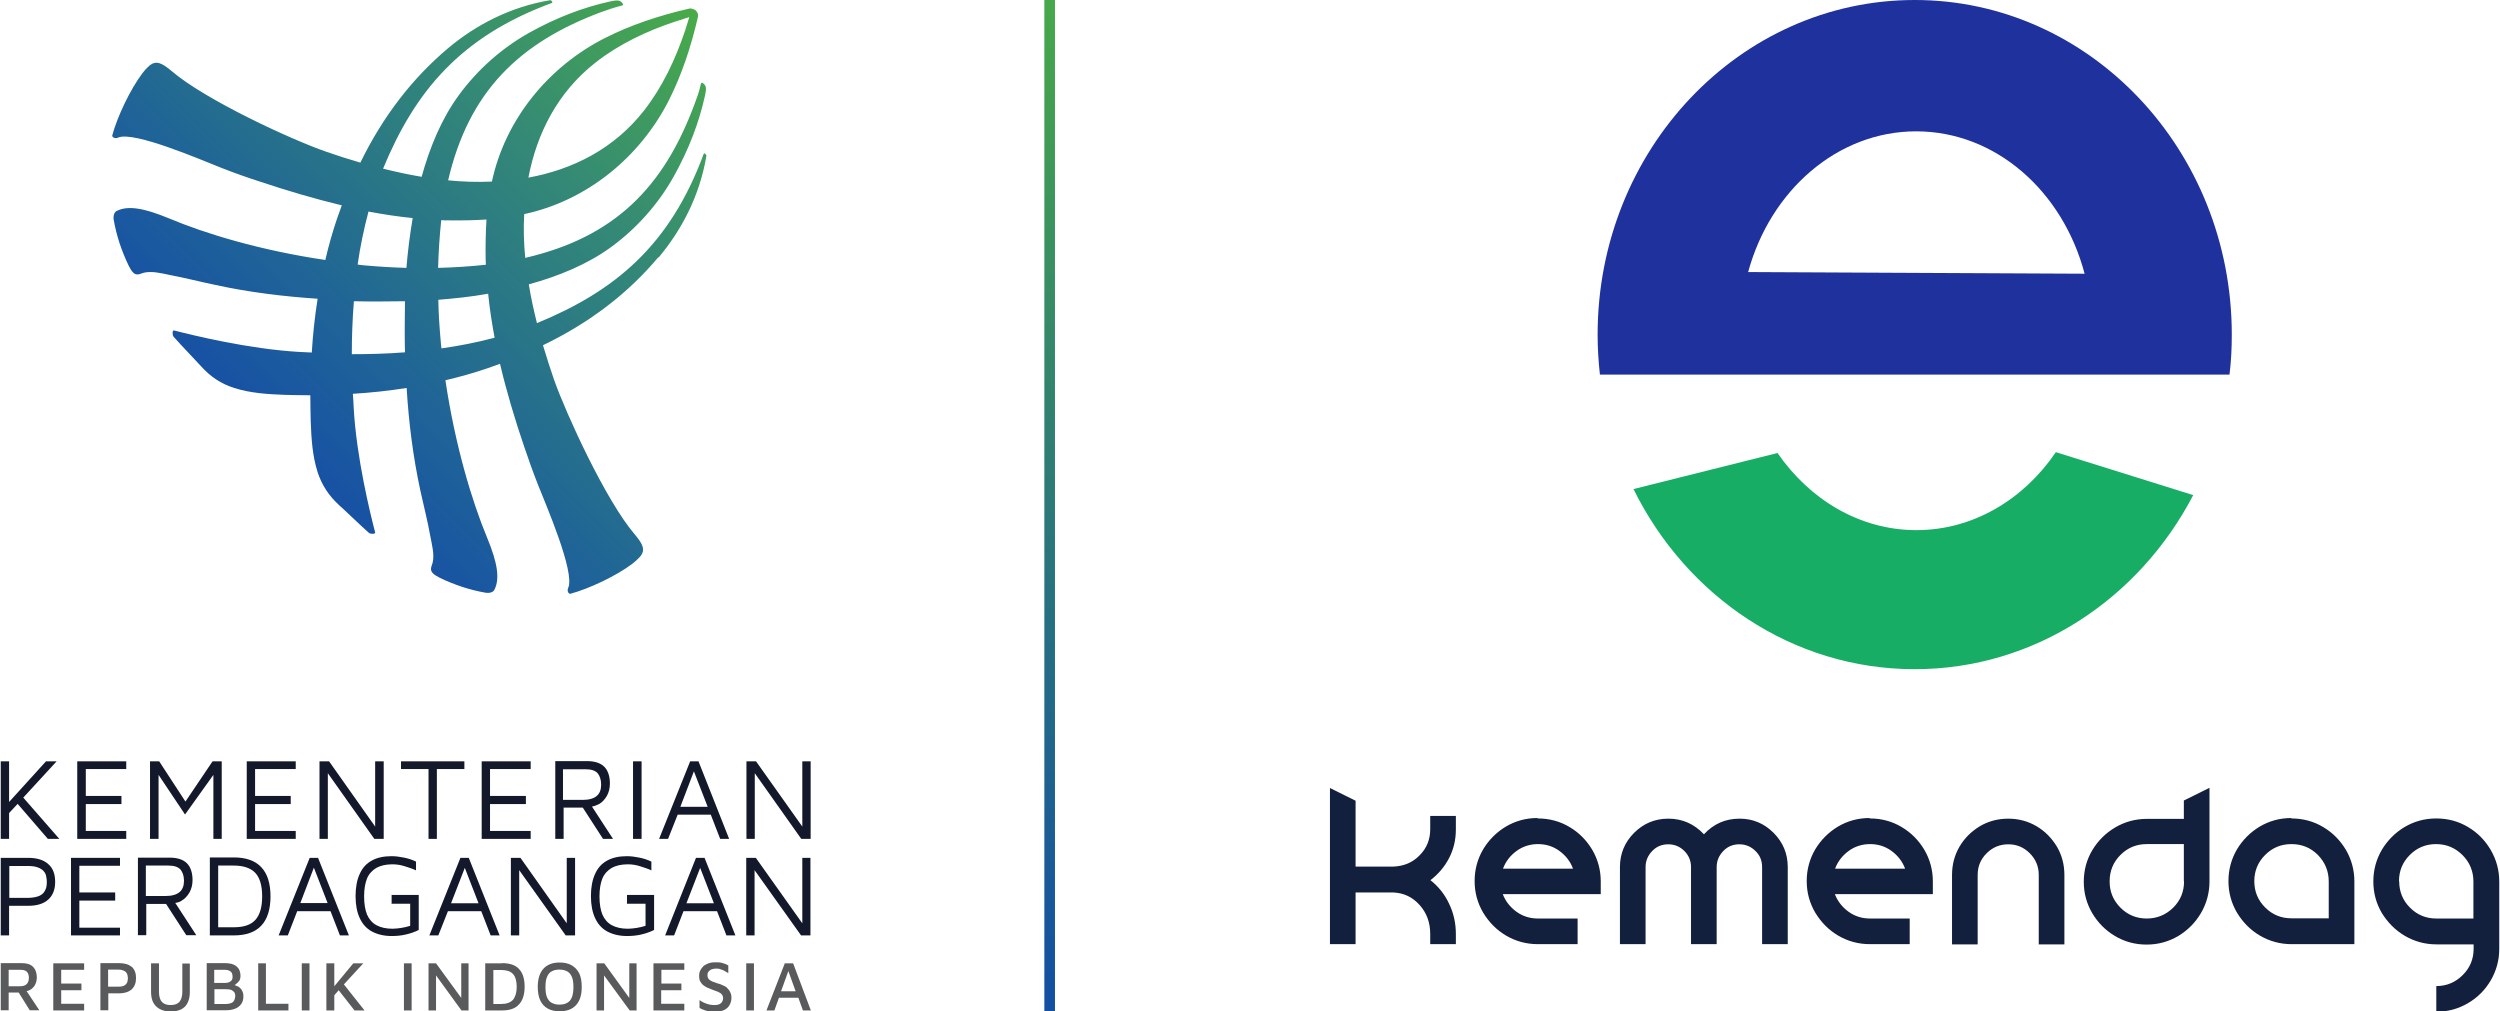 <?xml version="1.0" encoding="UTF-8"?>
<!DOCTYPE svg PUBLIC "-//W3C//DTD SVG 1.1//EN" "http://www.w3.org/Graphics/SVG/1.1/DTD/svg11.dtd">
<!-- Creator: CorelDRAW -->
<svg xmlns="http://www.w3.org/2000/svg" xml:space="preserve" width="1.74in" height="0.704in" version="1.1" shape-rendering="geometricPrecision" text-rendering="geometricPrecision" image-rendering="optimizeQuality" fill-rule="evenodd" clip-rule="evenodd"
viewBox="0 0 119.85 48.52"
 xmlns:xlink="http://www.w3.org/1999/xlink"
 xmlns:xodm="http://www.corel.com/coreldraw/odm/2003">
 <defs>
    <linearGradient id="id0" gradientUnits="userSpaceOnUse" x1="49.15" y1="47.43" x2="49.15" y2="-0.52">
     <stop offset="0" stop-opacity="1" stop-color="#1450A2"/>
     <stop offset="0.541" stop-opacity="1" stop-color="#2F7E73"/>
     <stop offset="1" stop-opacity="1" stop-color="#48A948"/>
    </linearGradient>
     <linearGradient id="id1" gradientUnits="userSpaceOnUse" x1="12.86" y1="20.93" x2="33.3" y2="0.5">
      <stop offset="0" stop-opacity="1" stop-color="#1751A4"/>
      <stop offset="0.2" stop-opacity="1" stop-color="#1E6299"/>
      <stop offset="0.659" stop-opacity="1" stop-color="#348A75"/>
      <stop offset="1" stop-opacity="1" stop-color="#49AB48"/>
     </linearGradient>
 </defs>
 <g id="Layer_x0020_1">
  <g id="_1933755785360">
   <polygon fill="url(#id0)" fill-rule="nonzero" points="50.06,48.52 50.57,48.52 50.57,0 50.06,0 "/>
   <g>
    <path fill="url(#id1)" fill-rule="nonzero" d="M31.55 12.36c1.1,-1.31 1.98,-2.96 2.3,-4.89 0.01,-0.03 -0.04,-0.07 -0.07,-0.1 -0.02,-0.02 -0.05,-0.02 -0.06,0.01 -1.62,4.4 -4.27,6.59 -8,8.12 -0.15,-0.61 -0.29,-1.23 -0.39,-1.86 1.43,-0.39 2.83,-0.97 3.95,-1.79 1.23,-0.9 2.26,-2.06 3,-3.38 0.72,-1.29 1.22,-2.59 1.51,-3.92 0.07,-0.33 0.04,-0.44 -0.07,-0.53 -0.01,-0.01 -0.04,-0.03 -0.05,-0.04 -0.04,-0.04 -0.08,0.01 -0.09,0.06 -0.08,0.38 -0.19,0.66 -0.31,0.98 -1.48,3.98 -3.84,6.36 -8.11,7.35 -0.07,-0.7 -0.09,-1.41 -0.05,-2.1 3,-0.64 5.54,-2.72 6.93,-5.44 0.62,-1.23 1.06,-2.54 1.4,-4 0.05,-0.23 -0.12,-0.34 -0.13,-0.35 -0.03,-0.02 -0.07,-0.04 -0.09,-0.04 -0.06,-0.03 -0.13,-0.05 -0.23,-0.02 -1.46,0.34 -2.77,0.78 -4,1.4 -2.71,1.37 -4.79,3.9 -5.43,6.89 -0.7,0.03 -1.4,0.01 -2.1,-0.06 0.99,-4.24 3.38,-6.59 7.34,-8.07 0.32,-0.11 0.61,-0.22 0.98,-0.31 0.06,-0.01 0.09,-0.04 0.06,-0.09 -0.01,-0.01 -0.02,-0.04 -0.04,-0.05 -0.09,-0.11 -0.2,-0.14 -0.53,-0.07 -1.33,0.29 -2.63,0.79 -3.92,1.51 -1.32,0.74 -2.49,1.78 -3.38,3 -0.82,1.12 -1.39,2.49 -1.78,3.91 -0.62,-0.1 -1.24,-0.24 -1.85,-0.39 1.53,-3.71 3.72,-6.34 8.1,-7.95 0.03,-0.01 0.02,-0.04 0.01,-0.06 -0.02,-0.04 -0.07,-0.08 -0.1,-0.07 -1.92,0.32 -3.58,1.2 -4.89,2.3 -1.72,1.45 -3.12,3.26 -4.21,5.49 -0.55,-0.16 -1.09,-0.33 -1.63,-0.52 -1.63,-0.56 -5.8,-2.48 -7.42,-3.87 -0.51,-0.43 -0.75,-0.49 -1.02,-0.3 -0.06,0.04 -0.25,0.22 -0.39,0.41 -0.58,0.77 -1.2,2.08 -1.44,2.97 -0.02,0.09 0.13,0.18 0.28,0.11 0.75,-0.33 4.01,1.08 4.95,1.45 0.61,0.24 1.23,0.46 1.85,0.66 1.29,0.43 2.6,0.82 3.93,1.14 -0.08,0.21 -0.15,0.42 -0.23,0.64 -0.22,0.66 -0.41,1.32 -0.56,1.98 -3.13,-0.46 -5.78,-1.27 -7.51,-2 -1.21,-0.5 -1.97,-0.62 -2.5,-0.35 -0.09,0.04 -0.18,0.2 -0.14,0.43 0.13,0.74 0.37,1.48 0.72,2.2 0.29,0.59 0.46,0.4 0.73,0.33 0.39,-0.09 0.85,0.03 1.24,0.11 0.74,0.14 1.47,0.33 2.2,0.48 1.6,0.35 3.25,0.55 4.89,0.66 -0.14,0.88 -0.23,1.75 -0.28,2.58 -0.21,-0.01 -0.42,-0.02 -0.62,-0.03 -2.4,-0.14 -5.1,-0.8 -5.99,-1.03 -0.09,-0.02 -0.08,0.23 -0.02,0.3 0.39,0.44 1.16,1.24 1.32,1.42 0.44,0.49 0.95,0.84 1.59,1.04 0.78,0.25 1.61,0.3 2.42,0.33 0.38,0.01 0.8,0.02 1.23,0.02 0,0.45 0.01,0.87 0.02,1.27 0.03,0.81 0.08,1.64 0.33,2.42 0.21,0.64 0.55,1.14 1.04,1.59 0.2,0.17 0.98,0.93 1.42,1.32 0.06,0.06 0.32,0.07 0.3,-0.02 -0.23,-0.88 -0.9,-3.59 -1.03,-5.99 -0.01,-0.22 -0.02,-0.44 -0.04,-0.66 0.82,-0.05 1.69,-0.14 2.58,-0.28 0.1,1.66 0.31,3.31 0.66,4.93 0.16,0.74 0.35,1.46 0.48,2.2 0.07,0.38 0.2,0.85 0.11,1.24 -0.07,0.27 -0.25,0.44 0.33,0.73 0.72,0.35 1.46,0.59 2.2,0.72 0.24,0.04 0.39,-0.05 0.43,-0.14 0.27,-0.53 0.15,-1.29 -0.35,-2.5 -0.72,-1.73 -1.53,-4.4 -2,-7.55 0.68,-0.16 1.36,-0.35 2.03,-0.58 0.2,-0.07 0.39,-0.14 0.59,-0.21 0.31,1.33 0.71,2.65 1.15,3.95 0.21,0.62 0.43,1.24 0.67,1.85 0.37,0.94 1.79,4.2 1.45,4.95 -0.07,0.15 0.02,0.3 0.11,0.28 0.89,-0.24 2.21,-0.86 2.97,-1.44 0.18,-0.14 0.37,-0.33 0.41,-0.39 0.19,-0.27 0.13,-0.51 -0.3,-1.02 -1.39,-1.62 -3.3,-5.8 -3.87,-7.42 -0.19,-0.54 -0.36,-1.09 -0.53,-1.65 2.26,-1.09 4.09,-2.5 5.54,-4.23zm-3.02 -9.36c1.14,-0.89 2.47,-1.52 3.84,-1.97 0.22,-0.07 0.45,-0.14 0.66,-0.21 -0.07,0.21 -0.13,0.43 -0.2,0.64 -0.46,1.37 -1.08,2.7 -1.97,3.84 -1.43,1.83 -3.41,2.83 -5.55,3.22 0.41,-2.13 1.4,-4.09 3.22,-5.52zm-5.23 7.53c-0.04,0.64 -0.05,1.27 -0.04,1.91 0,0.09 0.01,0.17 0.01,0.26 -0.75,0.08 -1.52,0.13 -2.29,0.15 0.02,-0.77 0.07,-1.54 0.15,-2.29 0.1,0.01 0.2,0.01 0.3,0.01 0.63,0.01 1.25,0 1.87,-0.04zm-5.65 -0.38c0.69,0.13 1.4,0.24 2.11,0.31 -0.14,0.83 -0.24,1.64 -0.3,2.39 -0.67,-0.02 -1.34,-0.06 -2.01,-0.12 -0.11,-0.01 -0.22,-0.02 -0.33,-0.04 0.12,-0.86 0.3,-1.71 0.52,-2.54zm-0.81 6.84c0,-0.82 0.03,-1.68 0.1,-2.54 0.82,0.02 1.63,0.01 2.45,0 -0.01,0.82 -0.02,1.63 0,2.45 -0.87,0.07 -1.73,0.09 -2.55,0.09zm4.3 -0.27c-0.01,-0.09 -0.02,-0.19 -0.03,-0.29 -0.06,-0.67 -0.11,-1.36 -0.12,-2.05 0.74,-0.06 1.55,-0.14 2.39,-0.29 0.07,0.71 0.18,1.41 0.31,2.11 -0.83,0.22 -1.68,0.39 -2.54,0.51z"/>
    <g>
     <polygon fill="#13182B" fill-rule="nonzero" points="0.4,39 0.81,38.56 2.26,40.24 2.81,40.24 1.08,38.26 2.68,36.52 2.17,36.52 0.4,38.47 0.4,36.52 -0,36.52 -0,40.24 0.4,40.24 "/>
     <polygon fill="#13182B" fill-rule="nonzero" points="6.02,39.86 4.08,39.86 4.08,38.57 5.79,38.57 5.79,38.18 4.08,38.18 4.08,36.89 6.02,36.89 6.02,36.52 3.67,36.52 3.67,40.24 6.02,40.24 "/>
     <polygon fill="#13182B" fill-rule="nonzero" points="7.57,37.17 8.84,39.07 10.2,37.17 10.2,40.24 10.6,40.24 10.6,36.52 10.16,36.52 8.86,38.45 7.6,36.52 7.16,36.52 7.16,40.24 7.57,40.24 "/>
     <polygon fill="#13182B" fill-rule="nonzero" points="14.15,39.86 12.2,39.86 12.2,38.57 13.91,38.57 13.91,38.18 12.2,38.18 12.2,36.89 14.15,36.89 14.15,36.52 11.8,36.52 11.8,40.24 14.15,40.24 "/>
     <polygon fill="#13182B" fill-rule="nonzero" points="15.69,37.09 17.92,40.24 18.37,40.24 18.37,36.52 17.96,36.52 17.96,39.65 15.75,36.52 15.29,36.52 15.29,40.24 15.69,40.24 "/>
     <polygon fill="#13182B" fill-rule="nonzero" points="20.92,40.24 20.92,36.89 22.24,36.89 22.24,36.52 19.2,36.52 19.2,36.89 20.52,36.89 20.52,40.24 "/>
     <polygon fill="#13182B" fill-rule="nonzero" points="25.42,39.86 23.47,39.86 23.47,38.57 25.19,38.57 25.19,38.18 23.47,38.18 23.47,36.89 25.42,36.89 25.42,36.52 23.07,36.52 23.07,40.24 25.42,40.24 "/>
     <path fill="#13182B" fill-rule="nonzero" d="M26.97 38.74l0.95 0 0.97 1.5 0.48 0 -1.01 -1.55c0.12,-0.02 0.24,-0.07 0.34,-0.12 0.16,-0.09 0.28,-0.23 0.38,-0.4 0.09,-0.17 0.14,-0.36 0.14,-0.58 0,-0.35 -0.09,-0.63 -0.27,-0.81 -0.18,-0.18 -0.46,-0.27 -0.82,-0.27l-1.53 0 0 3.73 0.4 0 0 -1.5 -0.01 0zm0 -1.84l1.08 0c0.29,0 0.48,0.07 0.59,0.2 0.1,0.13 0.16,0.31 0.16,0.54 0,0.24 -0.07,0.42 -0.21,0.54 -0.14,0.12 -0.36,0.19 -0.67,0.19l-0.95 0 0 -1.46z"/>
     <polygon fill="#13182B" fill-rule="nonzero" points="30.33,40.24 30.74,40.24 30.74,36.52 30.33,36.52 "/>
     <path fill="#13182B" fill-rule="nonzero" d="M32.45 39.08l1.61 0 0.45 1.16 0.43 0 -1.47 -3.72 -0.4 0 -1.49 3.72 0.43 0 0.46 -1.16zm0.8 -2.08l0.66 1.7 -1.31 0 0.65 -1.7z"/>
     <polygon fill="#13182B" fill-rule="nonzero" points="36.17,37.09 38.4,40.24 38.85,40.24 38.85,36.52 38.45,36.52 38.45,39.65 36.23,36.52 35.77,36.52 35.77,40.24 36.17,40.24 "/>
     <path fill="#13182B" fill-rule="nonzero" d="M2.28 41.45c-0.22,-0.2 -0.54,-0.3 -0.96,-0.3l-1.32 0 0 3.72 0.4 0 0 -1.42 0.92 0c0.42,0 0.74,-0.1 0.96,-0.3 0.22,-0.2 0.33,-0.48 0.33,-0.85 0,-0.38 -0.11,-0.66 -0.33,-0.85zm-0.1 1.12c-0.02,0.09 -0.06,0.17 -0.12,0.25 -0.07,0.08 -0.16,0.14 -0.28,0.18 -0.12,0.04 -0.29,0.07 -0.5,0.07l-0.87 0 0 -1.53 0.87 0c0.21,0 0.38,0.02 0.5,0.07 0.12,0.04 0.22,0.11 0.28,0.18 0.07,0.08 0.11,0.16 0.12,0.25 0.02,0.09 0.03,0.18 0.03,0.27 0,0.1 -0.01,0.2 -0.03,0.28z"/>
     <polygon fill="#13182B" fill-rule="nonzero" points="5.72,44.5 3.77,44.5 3.77,43.2 5.49,43.2 5.49,42.81 3.77,42.81 3.77,41.53 5.72,41.53 5.72,41.15 3.37,41.15 3.37,44.87 5.72,44.87 "/>
     <path fill="#13182B" fill-rule="nonzero" d="M8.68 43.2c0.16,-0.09 0.28,-0.23 0.38,-0.4 0.09,-0.17 0.14,-0.36 0.14,-0.58 0,-0.35 -0.09,-0.63 -0.27,-0.81 -0.18,-0.18 -0.46,-0.27 -0.82,-0.27l-1.53 0 0 3.72 0.4 0 0 -1.5 0.95 0 0.97 1.5 0.48 0 -1.01 -1.55c0.12,-0.01 0.23,-0.05 0.33,-0.12zm-1.72 -1.68l1.08 0c0.29,0 0.48,0.07 0.59,0.2 0.1,0.13 0.16,0.31 0.16,0.53 0,0.24 -0.07,0.42 -0.21,0.54 -0.14,0.12 -0.36,0.19 -0.67,0.19l-0.95 0 0 -1.46z"/>
     <path fill="#13182B" fill-rule="nonzero" d="M10.03 44.87l1.16 0c0.58,0 1.02,-0.16 1.31,-0.47 0.29,-0.31 0.44,-0.78 0.44,-1.4 0,-0.61 -0.14,-1.08 -0.44,-1.4 -0.29,-0.31 -0.73,-0.47 -1.31,-0.47l-1.16 0 0 3.73zm0.4 -3.35l0.74 0c0.48,0 0.82,0.12 1.04,0.35 0.22,0.24 0.33,0.61 0.33,1.13 0,0.51 -0.11,0.89 -0.33,1.13 -0.22,0.24 -0.56,0.35 -1.04,0.35l-0.74 0 0 -2.96z"/>
     <path fill="#13182B" fill-rule="nonzero" d="M13.77 44.87l0.45 -1.16 1.6 0 0.45 1.16 0.43 0 -1.48 -3.72 -0.4 0 -1.49 3.72 0.45 0zm1.25 -3.25l0.66 1.7 -1.31 0 0.65 -1.7z"/>
     <path fill="#13182B" fill-rule="nonzero" d="M18.74 43.35l0.9 0 0 1.06c-0.14,0.04 -0.27,0.08 -0.42,0.1 -0.14,0.02 -0.29,0.04 -0.43,0.04 -0.31,0 -0.57,-0.06 -0.77,-0.17 -0.2,-0.11 -0.35,-0.28 -0.45,-0.51 -0.09,-0.22 -0.14,-0.51 -0.14,-0.87 0,-0.35 0.05,-0.64 0.14,-0.86 0.09,-0.22 0.25,-0.39 0.45,-0.51 0.2,-0.11 0.46,-0.17 0.77,-0.17 0.2,0 0.39,0.03 0.58,0.09 0.19,0.06 0.38,0.12 0.55,0.2l0 -0.42c-0.18,-0.09 -0.38,-0.15 -0.57,-0.19 -0.2,-0.04 -0.4,-0.07 -0.6,-0.07 -0.38,0 -0.7,0.07 -0.95,0.21 -0.26,0.14 -0.45,0.35 -0.58,0.64 -0.13,0.28 -0.2,0.64 -0.2,1.06 0,0.43 0.07,0.78 0.2,1.06 0.13,0.28 0.32,0.5 0.58,0.64 0.26,0.14 0.58,0.22 0.95,0.22 0.23,0 0.46,-0.02 0.67,-0.07 0.22,-0.05 0.43,-0.12 0.63,-0.22l0 -1.68 -1.3 -0 0 0.4z"/>
     <path fill="#13182B" fill-rule="nonzero" d="M21.45 43.71l1.6 0 0.45 1.16 0.43 0 -1.48 -3.72 -0.4 0 -1.49 3.72 0.43 0 0.46 -1.16zm0.81 -2.08l0.66 1.7 -1.32 0 0.66 -1.7z"/>
     <polygon fill="#13182B" fill-rule="nonzero" points="24.93,41.15 24.47,41.15 24.47,44.87 24.87,44.87 24.87,41.74 27.1,44.87 27.55,44.87 27.55,41.15 27.15,41.15 27.15,44.29 "/>
     <path fill="#13182B" fill-rule="nonzero" d="M30.03 43.35l0.9 0 0 1.06c-0.14,0.04 -0.27,0.08 -0.42,0.1 -0.14,0.02 -0.29,0.04 -0.43,0.04 -0.31,0 -0.57,-0.06 -0.77,-0.17 -0.2,-0.11 -0.35,-0.28 -0.45,-0.51 -0.09,-0.22 -0.14,-0.51 -0.14,-0.87 0,-0.35 0.05,-0.64 0.14,-0.86 0.09,-0.22 0.25,-0.39 0.45,-0.51 0.2,-0.11 0.46,-0.17 0.77,-0.17 0.2,0 0.39,0.03 0.58,0.09 0.19,0.06 0.38,0.12 0.55,0.2l0 -0.42c-0.18,-0.09 -0.38,-0.15 -0.57,-0.19 -0.2,-0.04 -0.4,-0.07 -0.6,-0.07 -0.38,0 -0.7,0.07 -0.95,0.21 -0.26,0.14 -0.45,0.35 -0.58,0.64 -0.13,0.28 -0.2,0.64 -0.2,1.06 0,0.43 0.07,0.78 0.2,1.06 0.13,0.28 0.32,0.5 0.58,0.64 0.26,0.14 0.58,0.22 0.95,0.22 0.23,0 0.46,-0.02 0.67,-0.07 0.22,-0.05 0.43,-0.12 0.63,-0.22l0 -1.68 -1.3 -0 0 0.4z"/>
     <path fill="#13182B" fill-rule="nonzero" d="M33.35 41.15l-1.48 3.72 0.43 0 0.45 -1.16 1.61 0 0.45 1.16 0.43 0 -1.48 -3.72 -0.4 0zm-0.46 2.18l0.66 -1.7 0.66 1.7 -1.32 0z"/>
     <polygon fill="#13182B" fill-rule="nonzero" points="36.16,41.74 38.39,44.87 38.84,44.87 38.84,41.15 38.45,41.15 38.45,44.29 36.22,41.15 35.76,41.15 35.76,44.87 36.16,44.87 "/>
     <path fill="#595A5C" fill-rule="nonzero" d="M1.45 47.46c0.09,-0.07 0.16,-0.14 0.21,-0.25 0.05,-0.1 0.07,-0.21 0.07,-0.33 0,-0.22 -0.07,-0.4 -0.19,-0.51 -0.12,-0.12 -0.3,-0.17 -0.54,-0.17l-1 0 0 2.26 0.38 0 0 -0.85 0.48 0 0.53 0.85 0.46 0 -0.61 -0.92c0.08,-0.01 0.15,-0.04 0.22,-0.09zm-1.08 -0.94l0.59 0c0.14,0 0.24,0.04 0.3,0.1 0.06,0.07 0.09,0.17 0.09,0.29 0,0.13 -0.04,0.23 -0.11,0.3 -0.07,0.07 -0.19,0.1 -0.33,0.1l-0.53 0 0 -0.79z"/>
     <polygon fill="#595A5C" fill-rule="nonzero" points="2.52,48.47 4,48.47 4,48.15 2.9,48.15 2.9,47.5 3.87,47.5 3.87,47.18 2.9,47.18 2.9,46.52 4,46.52 4,46.21 2.52,46.21 "/>
     <path fill="#595A5C" fill-rule="nonzero" d="M6.28 46.38c-0.14,-0.12 -0.34,-0.18 -0.6,-0.18l-0.9 0 0 2.26 0.38 0 0 -0.81 0.52 0c0.26,0 0.46,-0.07 0.6,-0.19 0.14,-0.13 0.21,-0.31 0.21,-0.55 0,-0.23 -0.07,-0.41 -0.21,-0.54zm-0.2 0.7c-0.01,0.05 -0.04,0.09 -0.07,0.13 -0.04,0.04 -0.08,0.07 -0.14,0.09 -0.06,0.02 -0.14,0.03 -0.24,0.03l-0.48 0 0 -0.82 0.48 0c0.09,0 0.17,0.01 0.24,0.04 0.06,0.02 0.11,0.05 0.14,0.09 0.04,0.04 0.06,0.09 0.07,0.14 0.01,0.05 0.02,0.1 0.02,0.15 -0.01,0.05 -0.01,0.1 -0.02,0.14z"/>
     <path fill="#595A5C" fill-rule="nonzero" d="M8.71 47.58c0,0.21 -0.05,0.37 -0.14,0.48 -0.09,0.1 -0.23,0.15 -0.42,0.15 -0.19,0 -0.33,-0.05 -0.42,-0.15 -0.09,-0.1 -0.14,-0.26 -0.14,-0.48l0 -1.37 -0.38 0 0 1.37c0,0.31 0.08,0.54 0.25,0.7 0.17,0.16 0.4,0.24 0.71,0.24 0.19,0 0.35,-0.04 0.48,-0.1 0.14,-0.07 0.24,-0.17 0.31,-0.31 0.07,-0.14 0.11,-0.31 0.11,-0.52l0 -1.37 -0.36 0 0 1.37z"/>
     <path fill="#595A5C" fill-rule="nonzero" d="M11.36 47.32c-0.04,-0.03 -0.09,-0.04 -0.14,-0.07 0.03,-0.02 0.05,-0.04 0.08,-0.06 0.05,-0.04 0.1,-0.09 0.14,-0.14 0.04,-0.06 0.06,-0.14 0.06,-0.24 0,-0.13 -0.03,-0.24 -0.08,-0.33 -0.06,-0.09 -0.14,-0.16 -0.25,-0.21 -0.12,-0.05 -0.26,-0.07 -0.45,-0.07l-0.84 0 0 2.26 0.92 0c0.17,0 0.3,-0.02 0.43,-0.07 0.12,-0.04 0.22,-0.12 0.3,-0.22 0.07,-0.09 0.11,-0.22 0.11,-0.38 0,-0.12 -0.03,-0.22 -0.08,-0.3 -0.05,-0.08 -0.12,-0.14 -0.2,-0.19zm-1.11 -0.8l0.48 0c0.12,0 0.21,0.02 0.28,0.07 0.07,0.04 0.11,0.13 0.11,0.26 0,0.09 -0.01,0.14 -0.06,0.19 -0.04,0.04 -0.08,0.07 -0.14,0.09 -0.06,0.01 -0.11,0.02 -0.17,0.02l-0.51 0 0 -0.63zm0.93 1.5c-0.04,0.05 -0.09,0.09 -0.17,0.11 -0.07,0.02 -0.14,0.03 -0.22,0.03l-0.54 0 0 -0.71 0.53 0c0.06,0 0.11,0.01 0.17,0.01 0.06,0.01 0.11,0.02 0.15,0.05 0.04,0.02 0.08,0.06 0.11,0.1 0.03,0.04 0.04,0.11 0.04,0.18 -0.01,0.09 -0.03,0.17 -0.07,0.22z"/>
     <polygon fill="#595A5C" fill-rule="nonzero" points="12.72,46.21 12.35,46.21 12.35,48.47 13.8,48.47 13.8,48.15 12.72,48.15 "/>
     <polygon fill="#595A5C" fill-rule="nonzero" points="14.44,48.47 14.81,48.47 14.81,46.21 14.44,46.21 "/>
     <polygon fill="#595A5C" fill-rule="nonzero" points="17.39,46.21 16.91,46.21 16,47.31 16,46.21 15.62,46.21 15.62,48.47 16,48.47 16,47.74 16.21,47.5 16.97,48.47 17.45,48.47 16.46,47.22 "/>
     <polygon fill="#595A5C" fill-rule="nonzero" points="19.34,48.47 19.71,48.47 19.71,46.21 19.34,46.21 "/>
     <polygon fill="#595A5C" fill-rule="nonzero" points="22.09,47.87 20.88,46.21 20.52,46.21 20.52,48.47 20.88,48.47 20.88,46.79 22.1,48.47 22.44,48.47 22.44,46.21 22.09,46.21 "/>
     <path fill="#595A5C" fill-rule="nonzero" d="M24.04 46.21l-0.8 0 0 2.26 0.8 0c0.37,0 0.64,-0.09 0.82,-0.29 0.18,-0.19 0.27,-0.48 0.27,-0.85 0,-0.38 -0.09,-0.66 -0.27,-0.85 -0.17,-0.19 -0.45,-0.28 -0.82,-0.28zm0.53 1.75c-0.12,0.13 -0.3,0.2 -0.56,0.2l-0.38 0 0 -1.63 0.38 0c0.25,0 0.44,0.06 0.56,0.19 0.12,0.13 0.18,0.34 0.18,0.62 0,0.28 -0.07,0.49 -0.18,0.62z"/>
     <path fill="#595A5C" fill-rule="nonzero" d="M27.38 46.3c-0.16,-0.09 -0.35,-0.13 -0.57,-0.13 -0.34,0 -0.6,0.1 -0.78,0.3 -0.18,0.2 -0.27,0.49 -0.27,0.87 0,0.26 0.04,0.48 0.12,0.65 0.08,0.17 0.2,0.3 0.36,0.39 0.16,0.09 0.35,0.13 0.57,0.13 0.35,0 0.61,-0.1 0.79,-0.3 0.18,-0.2 0.27,-0.48 0.27,-0.87 0,-0.26 -0.04,-0.48 -0.12,-0.65 -0.09,-0.17 -0.21,-0.3 -0.37,-0.39zm0.02 1.53c-0.05,0.12 -0.12,0.22 -0.22,0.27 -0.1,0.06 -0.22,0.09 -0.38,0.09 -0.15,0 -0.27,-0.03 -0.38,-0.09 -0.1,-0.06 -0.17,-0.15 -0.22,-0.27 -0.05,-0.12 -0.07,-0.29 -0.07,-0.48 0,-0.2 0.02,-0.36 0.07,-0.48 0.05,-0.12 0.12,-0.22 0.22,-0.27 0.1,-0.06 0.22,-0.09 0.38,-0.09 0.15,0 0.27,0.03 0.38,0.09 0.1,0.06 0.17,0.15 0.22,0.27 0.05,0.12 0.07,0.28 0.07,0.48 0,0.19 -0.02,0.35 -0.07,0.48z"/>
     <polygon fill="#595A5C" fill-rule="nonzero" points="30.15,47.87 28.95,46.21 28.58,46.21 28.58,48.47 28.94,48.47 28.94,46.79 30.17,48.47 30.5,48.47 30.5,46.21 30.15,46.21 "/>
     <polygon fill="#595A5C" fill-rule="nonzero" points="31.31,48.47 32.79,48.47 32.79,48.15 31.68,48.15 31.68,47.5 32.65,47.5 32.65,47.18 31.69,47.18 31.69,46.52 32.79,46.52 32.79,46.21 31.31,46.21 "/>
     <path fill="#595A5C" fill-rule="nonzero" d="M34.84 47.38c-0.06,-0.05 -0.13,-0.09 -0.21,-0.12 -0.08,-0.04 -0.16,-0.07 -0.25,-0.09 -0.09,-0.03 -0.18,-0.06 -0.25,-0.09 -0.07,-0.03 -0.13,-0.07 -0.17,-0.12 -0.04,-0.04 -0.06,-0.11 -0.06,-0.19 0,-0.06 0.01,-0.11 0.05,-0.16 0.03,-0.04 0.08,-0.08 0.14,-0.11 0.06,-0.02 0.14,-0.04 0.23,-0.04 0.09,0 0.16,0.01 0.22,0.04 0.07,0.02 0.13,0.04 0.19,0.08 0.06,0.03 0.12,0.07 0.17,0.1l0 -0.37c-0.07,-0.04 -0.14,-0.07 -0.2,-0.09 -0.06,-0.02 -0.12,-0.04 -0.19,-0.05 -0.07,-0.01 -0.14,-0.01 -0.24,-0.01 -0.14,0 -0.25,0.02 -0.35,0.06 -0.1,0.04 -0.18,0.09 -0.24,0.15 -0.06,0.07 -0.1,0.13 -0.14,0.21 -0.03,0.08 -0.04,0.15 -0.04,0.22 0,0.11 0.01,0.2 0.05,0.27 0.04,0.07 0.08,0.13 0.14,0.18 0.06,0.04 0.12,0.09 0.19,0.12 0.07,0.03 0.14,0.06 0.22,0.09 0.09,0.04 0.19,0.07 0.27,0.1 0.09,0.04 0.15,0.07 0.2,0.12 0.05,0.05 0.08,0.12 0.08,0.2 0,0.1 -0.04,0.18 -0.1,0.24 -0.07,0.06 -0.17,0.09 -0.31,0.09 -0.14,0 -0.28,-0.02 -0.4,-0.07 -0.12,-0.04 -0.23,-0.1 -0.32,-0.17l0 0.38c0.07,0.04 0.14,0.07 0.22,0.1 0.07,0.03 0.14,0.04 0.23,0.06 0.09,0.01 0.19,0.02 0.3,0.02 0.18,0 0.33,-0.03 0.45,-0.09 0.12,-0.07 0.2,-0.14 0.25,-0.25 0.06,-0.11 0.08,-0.22 0.08,-0.33 0,-0.11 -0.02,-0.2 -0.06,-0.27 -0.04,-0.09 -0.09,-0.14 -0.15,-0.2z"/>
     <polygon fill="#595A5C" fill-rule="nonzero" points="35.76,48.47 36.13,48.47 36.13,46.21 35.76,46.21 "/>
     <path fill="#595A5C" fill-rule="nonzero" d="M38.47 48.47l0.39 0 -0.85 -2.26 -0.4 0 -0.88 2.26 0.38 0 0.22 -0.61 0.93 0 0.22 0.61zm-1.04 -0.92l0.35 -0.97 0.35 0.97 -0.71 0z"/>
    </g>
   </g>
   <path fill="#1F319D" d="M100.12 17.97l6.79 0c0.08,-0.63 0.11,-1.27 0.11,-1.92 0,-8.86 -6.81,-16.05 -15.21,-16.05 -8.4,0 -15.21,7.19 -15.21,16.05 0,0.65 0.04,1.28 0.11,1.92l23.41 0 0.01 0 -0 0zm-16.3 -4.92c1.06,-3.9 4.27,-6.75 8.06,-6.75 3.82,0 7.04,2.88 8.08,6.83l-16.15 -0.08 0.01 0 0 -0z"/>
   <path fill="#17AD64" d="M91.89 25.43c-2.7,0 -5.11,-1.45 -6.66,-3.7l-6.91 1.73c2.53,5.13 7.62,8.64 13.49,8.64 5.76,0 10.77,-3.38 13.36,-8.35l-6.59 -2.06c-1.54,2.27 -3.97,3.74 -6.69,3.74l0 0 0.01 0 0 0z"/>
   <path fill="#12203D" fill-rule="nonzero" d="M68.57 39.79l0 0 0 -0.65 1.23 0 0 0.65c0,0.5 -0.11,0.96 -0.33,1.38 -0.22,0.42 -0.52,0.77 -0.89,1.05 0.38,0.3 0.68,0.67 0.89,1.12 0.22,0.45 0.33,0.94 0.33,1.46l0 0.49 -1.23 0 0 -0.49c0,-0.55 -0.17,-1.01 -0.51,-1.39 -0.34,-0.38 -0.76,-0.58 -1.27,-0.6 0,0 -0,0 -0.01,0 0,0 -0,0 -0.01,0l-1.78 0 0 2.48 -1.23 0 0 -2.48 0 -1.23 0 -1.7 0 -0.74 0 -1.34 1.23 0.61 0 0.72 0 0.74 0 1.7 1.78 0c0.01,0 0.01,0 0.01,0 0.01,0 0.01,0 0.01,0 0.51,-0.02 0.93,-0.19 1.27,-0.54 0.34,-0.34 0.51,-0.76 0.51,-1.25zm5.16 -0.53l0 0c0.56,0 1.07,0.14 1.52,0.41 0.46,0.27 0.82,0.64 1.09,1.09 0.27,0.46 0.41,0.97 0.41,1.52l0 0.61 -4.7 0c0.13,0.34 0.35,0.62 0.65,0.84 0.3,0.22 0.65,0.33 1.03,0.33l1.91 0 0 1.23 -1.91 0c-0.55,0 -1.06,-0.14 -1.52,-0.41 -0.46,-0.27 -0.82,-0.64 -1.1,-1.1 -0.27,-0.46 -0.41,-0.96 -0.41,-1.52 0,-0.55 0.14,-1.06 0.41,-1.52 0.27,-0.45 0.64,-0.82 1.09,-1.09 0.46,-0.27 0.96,-0.41 1.51,-0.41zm-1.67 2.41l0 0 3.36 0c-0.13,-0.35 -0.35,-0.63 -0.65,-0.85 -0.3,-0.22 -0.64,-0.33 -1.03,-0.33 -0.38,0 -0.73,0.11 -1.03,0.33 -0.3,0.22 -0.52,0.5 -0.65,0.85zm11.35 -2.4l0 0c0.64,0 1.18,0.23 1.63,0.68 0.45,0.45 0.68,1 0.68,1.64l0 3.7 -1.23 0 0 -3.7c0,-0.3 -0.1,-0.56 -0.32,-0.77 -0.21,-0.21 -0.47,-0.32 -0.77,-0.32 -0.3,0 -0.56,0.1 -0.77,0.32 -0.21,0.22 -0.32,0.47 -0.32,0.77l0 3.7 -1.23 0 0 -3.7c0,-0.3 -0.11,-0.56 -0.32,-0.77 -0.21,-0.21 -0.47,-0.32 -0.77,-0.32 -0.3,0 -0.56,0.1 -0.77,0.32 -0.21,0.22 -0.32,0.47 -0.32,0.77l0 3.7 -1.23 0 0 -3.7c0,-0.64 0.23,-1.19 0.68,-1.64 0.45,-0.45 1,-0.68 1.64,-0.68 0.67,0 1.24,0.25 1.71,0.75 0.46,-0.5 1.03,-0.75 1.71,-0.75zm6.25 -0.01l0 0c0.56,0 1.07,0.14 1.52,0.41 0.46,0.27 0.82,0.64 1.09,1.09 0.27,0.46 0.41,0.97 0.41,1.52l0 0.61 -4.7 0c0.13,0.34 0.35,0.62 0.65,0.84 0.3,0.22 0.65,0.33 1.03,0.33l1.91 0 0 1.23 -1.91 0c-0.55,0 -1.06,-0.14 -1.52,-0.41 -0.46,-0.27 -0.82,-0.64 -1.1,-1.1 -0.27,-0.46 -0.41,-0.96 -0.41,-1.52 0,-0.55 0.14,-1.06 0.41,-1.52 0.27,-0.45 0.64,-0.82 1.09,-1.09 0.46,-0.27 0.96,-0.41 1.51,-0.41zm-1.67 2.41l0 0 3.36 0c-0.13,-0.35 -0.35,-0.63 -0.65,-0.85 -0.3,-0.22 -0.64,-0.33 -1.03,-0.33 -0.38,0 -0.73,0.11 -1.03,0.33 -0.3,0.22 -0.52,0.5 -0.65,0.85zm8.31 -2.4l0 0c0.49,0 0.94,0.12 1.35,0.36 0.41,0.24 0.73,0.57 0.98,0.98 0.24,0.41 0.36,0.86 0.36,1.36l0 3.33 -1.23 0 0 -3.33c0,-0.4 -0.14,-0.75 -0.43,-1.04 -0.29,-0.29 -0.63,-0.43 -1.03,-0.43 -0.4,0 -0.75,0.14 -1.04,0.43 -0.29,0.29 -0.43,0.63 -0.43,1.04l0 3.33 -1.23 0 0 -3.33c0,-0.5 0.12,-0.95 0.36,-1.36 0.24,-0.41 0.57,-0.73 0.98,-0.98 0.41,-0.24 0.86,-0.36 1.36,-0.36zm8.42 -0.01l0 0 0 -0.86 1.23 -0.61 0 1.47 0 0.62 0 2.4c0,0.55 -0.14,1.06 -0.41,1.52 -0.27,0.46 -0.63,0.82 -1.09,1.1 -0.46,0.27 -0.96,0.41 -1.52,0.41 -0.55,0 -1.06,-0.14 -1.51,-0.41 -0.46,-0.27 -0.82,-0.64 -1.09,-1.09 -0.27,-0.46 -0.41,-0.96 -0.41,-1.51 0,-0.56 0.14,-1.07 0.41,-1.52 0.27,-0.45 0.64,-0.82 1.1,-1.09 0.46,-0.27 0.96,-0.41 1.52,-0.41l1.78 0zm0 3.01l0 0 0 -1.78 -1.78 0c-0.49,0 -0.91,0.17 -1.26,0.52 -0.35,0.35 -0.52,0.77 -0.52,1.27 0,0.49 0.17,0.91 0.52,1.26 0.35,0.35 0.77,0.52 1.26,0.52 0.5,0 0.92,-0.18 1.27,-0.52 0.35,-0.35 0.52,-0.77 0.52,-1.26zm5.16 -3.01l0 0c0.56,0 1.07,0.14 1.52,0.41 0.46,0.27 0.82,0.64 1.09,1.09 0.27,0.46 0.41,0.97 0.41,1.52l0 3.01 -3.01 0c-0.55,0 -1.06,-0.14 -1.52,-0.41 -0.46,-0.27 -0.82,-0.64 -1.1,-1.1 -0.27,-0.46 -0.41,-0.96 -0.41,-1.52 0,-0.55 0.14,-1.06 0.41,-1.52 0.27,-0.45 0.64,-0.82 1.09,-1.09 0.46,-0.27 0.96,-0.41 1.51,-0.41zm1.79 4.8l0 0 0 -1.78c0,-0.5 -0.18,-0.92 -0.52,-1.27 -0.35,-0.35 -0.77,-0.52 -1.27,-0.52 -0.49,0 -0.91,0.17 -1.26,0.52 -0.35,0.35 -0.52,0.77 -0.52,1.26 0,0.49 0.17,0.91 0.52,1.26 0.35,0.35 0.77,0.52 1.26,0.52l1.78 0zm5.16 -4.8l0 0c0.56,0 1.07,0.14 1.52,0.41 0.46,0.27 0.82,0.64 1.09,1.1 0.27,0.46 0.41,0.97 0.41,1.52l0 2.84 0 0.17 0 0.21c0,0.55 -0.14,1.06 -0.41,1.52 -0.27,0.46 -0.63,0.82 -1.09,1.09 -0.46,0.27 -0.96,0.41 -1.52,0.41l0 -1.23c0.5,0 0.92,-0.18 1.27,-0.53 0.35,-0.35 0.52,-0.77 0.52,-1.26l0 -0.21 -1.78 0c-0.55,0 -1.06,-0.14 -1.52,-0.41 -0.46,-0.27 -0.82,-0.64 -1.1,-1.09 -0.27,-0.46 -0.41,-0.96 -0.41,-1.52 0,-0.55 0.14,-1.06 0.41,-1.52 0.27,-0.45 0.64,-0.82 1.09,-1.09 0.46,-0.27 0.96,-0.41 1.51,-0.41zm-1.78 3.01l0 0c0,0.5 0.17,0.92 0.52,1.27 0.35,0.35 0.77,0.52 1.26,0.52l1.78 0 0 -1.78c0,-0.49 -0.18,-0.92 -0.52,-1.26 -0.35,-0.35 -0.77,-0.53 -1.27,-0.53 -0.49,0 -0.91,0.17 -1.26,0.52 -0.35,0.35 -0.52,0.77 -0.52,1.26z"/>
  </g>
 </g>
</svg>
